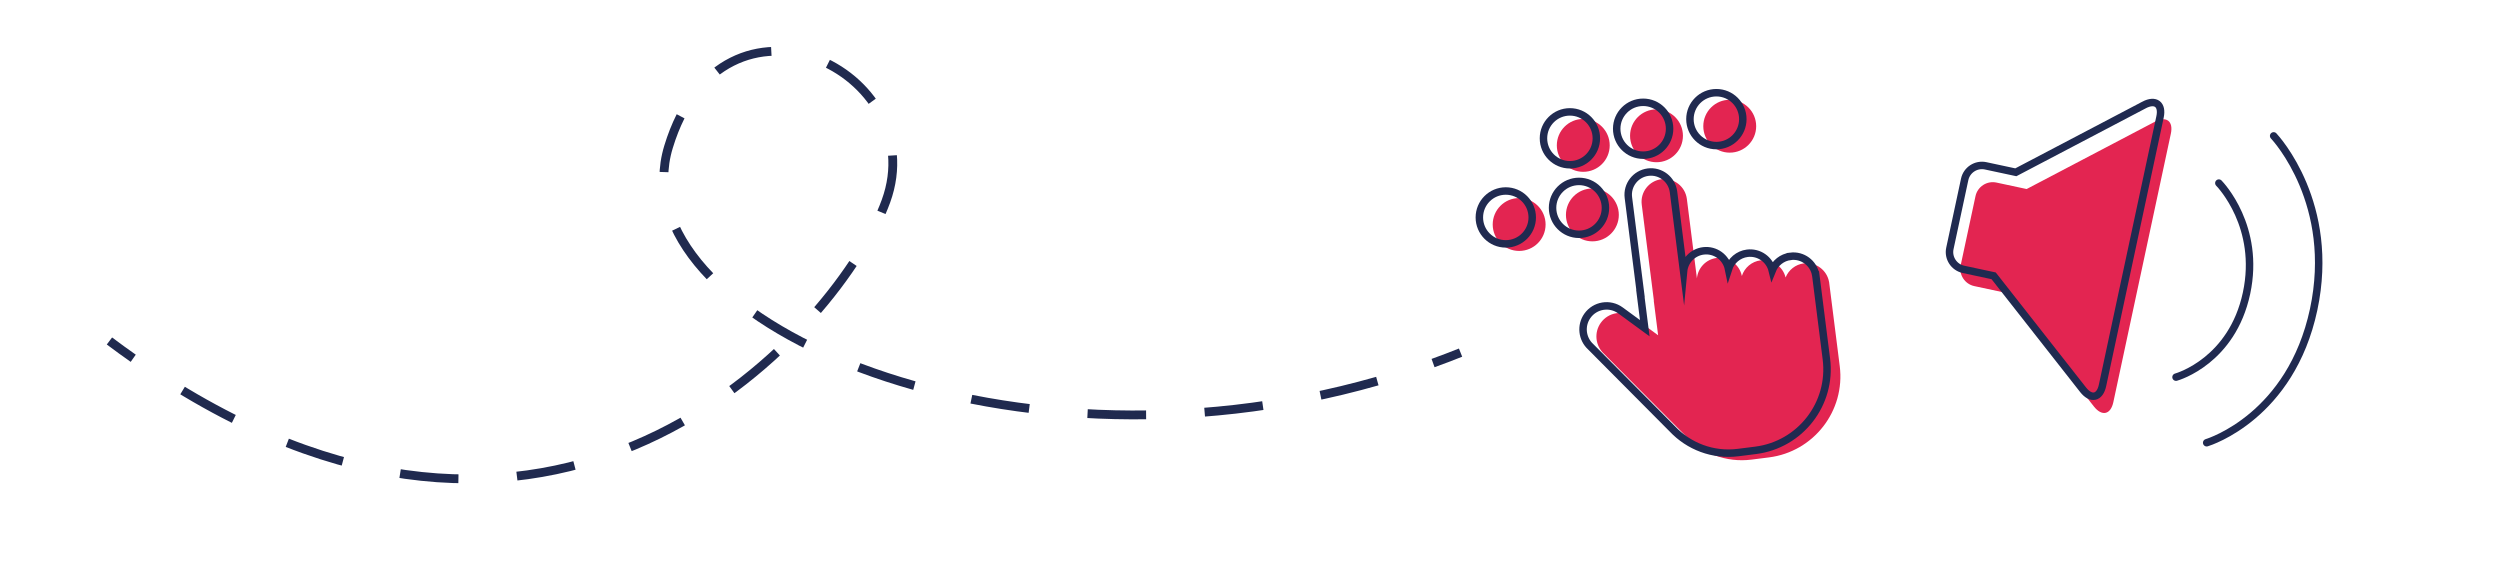 <?xml version="1.0" encoding="UTF-8"?>
<svg id="a" data-name="Layer 1" xmlns="http://www.w3.org/2000/svg" viewBox="0 0 850 200">
  <g>
    <path d="m613.3,89.55c-2.88.36-5.19,2.27-6.2,4.79-.92-3.77-4.54-6.32-8.48-5.83-3.08.39-5.5,2.54-6.39,5.32-.8-3.93-4.5-6.64-8.55-6.13h0c-3.66.46-6.4,3.42-6.73,6.95l-3.42-27.02c-.54-4.24-4.41-7.24-8.64-6.7h0c-4.24.54-7.24,4.41-6.7,8.64l4.13,32.63h-.05s1.49,11.79,1.49,11.79l-8.25-6.04c-3.61-2.64-8.68-1.82-11.26,1.83-2.33,3.29-1.85,7.8,1.13,10.53l27.78,27.94c5.55,5.87,13.72,9.11,22.35,8.02l5.93-.75c15.22-1.93,26-15.83,24.07-31.05l-3.44-27.19-.13-1.03-.05-.4h-.01c-.72-4.02-4.48-6.82-8.58-6.3Z" style="fill: #e32551; stroke-width: 0px;"/>
    <circle cx="538.31" cy="49.43" r="8.99" style="fill: #e32551; stroke-width: 0px;"/>
    <circle cx="516.51" cy="76.33" r="8.99" style="fill: #e32551; stroke-width: 0px;"/>
    <circle cx="541.41" cy="73.07" r="8.99" style="fill: #e32551; stroke-width: 0px;"/>
    <circle cx="563.21" cy="46.17" r="8.99" style="fill: #e32551; stroke-width: 0px;"/>
    <circle cx="588.11" cy="42.91" r="8.99" style="fill: #e32551; stroke-width: 0px;"/>
  </g>
  <g>
    <path d="m608.76,87.15c-2.88.36-5.19,2.27-6.2,4.79-.92-3.77-4.54-6.32-8.48-5.83-3.08.39-5.5,2.54-6.39,5.32-.8-3.93-4.5-6.64-8.55-6.13h0c-3.66.46-6.4,3.42-6.73,6.95l-3.42-27.02c-.54-4.24-4.41-7.24-8.64-6.7h0c-4.24.54-7.24,4.41-6.7,8.64l4.13,32.63h-.05s1.49,11.79,1.49,11.79l-8.25-6.04c-3.61-2.64-8.68-1.82-11.26,1.83-2.33,3.29-1.85,7.8,1.13,10.53l27.78,27.94c5.55,5.87,13.72,9.11,22.35,8.02l5.93-.75c15.22-1.93,26-15.83,24.07-31.05l-3.44-27.19-.13-1.03-.05-.4h-.01c-.72-4.02-4.48-6.82-8.58-6.3Z" style="fill: none; stroke: #202a50; stroke-linecap: round; stroke-miterlimit: 10; stroke-width: 2.54px;"/>
    <circle cx="533.77" cy="47.03" r="8.99" style="fill: none; stroke: #202a50; stroke-linecap: round; stroke-miterlimit: 10; stroke-width: 2.54px;"/>
    <circle cx="511.97" cy="73.93" r="8.99" style="fill: none; stroke: #202a50; stroke-linecap: round; stroke-miterlimit: 10; stroke-width: 2.54px;"/>
    <circle cx="536.86" cy="70.67" r="8.99" style="fill: none; stroke: #202a50; stroke-linecap: round; stroke-miterlimit: 10; stroke-width: 2.54px;"/>
    <circle cx="558.67" cy="43.77" r="8.99" style="fill: none; stroke: #202a50; stroke-linecap: round; stroke-miterlimit: 10; stroke-width: 2.54px;"/>
    <circle cx="583.57" cy="40.51" r="8.99" style="fill: none; stroke: #202a50; stroke-linecap: round; stroke-miterlimit: 10; stroke-width: 2.54px;"/>
  </g>
  <g>
    <path d="m732.68,41.38l-43.62,22.89-10.27-2.2c-3.23-.69-6.43,1.38-7.12,4.61l-5.03,23.47c-.69,3.23,1.38,6.43,4.61,7.12l10.27,2.2,30.42,38.75c2.72,3.44,5.69,2.77,6.6-1.5l19.55-91.27c.91-4.27-1.52-6.1-5.41-4.08Z" style="fill: #e32551; stroke-width: 0px;"/>
    <path d="m729,35.69l-43.62,22.89-10.27-2.2c-3.23-.69-6.43,1.38-7.12,4.61l-5.03,23.47c-.69,3.23,1.38,6.43,4.61,7.12l10.27,2.2,30.42,38.75c2.72,3.44,5.69,2.77,6.6-1.5l19.55-91.27c.91-4.27-1.52-6.1-5.41-4.08Z" style="fill: none; stroke: #202a50; stroke-linecap: round; stroke-miterlimit: 10; stroke-width: 2.54px;"/>
    <path d="m773.04,46.2c.87.93,21.27,23.21,13.6,59.05-7.74,36.16-35.21,44.92-36.37,45.28" style="fill: none; stroke: #202a50; stroke-linecap: round; stroke-linejoin: round; stroke-width: 2.54px;"/>
    <path d="m754.41,62.25c.58.6,14.24,14.86,9.41,37.44-4.9,22.9-23.19,28.32-23.97,28.54" style="fill: none; stroke: #202a50; stroke-linecap: round; stroke-linejoin: round; stroke-width: 2.54px;"/>
  </g>
  <g>
    <path d="m496.59,119.89c-3.11,1.24-6.23,2.43-9.35,3.55" style="fill: none; stroke: #202a4f; stroke-miterlimit: 10; stroke-width: 3px;"/>
    <path d="m468.29,129.57c-129.8,37.09-258.4-22.42-240.99-79.64,18.48-60.72,89.99-25.7,73.92,18.48-15.25,41.94-108.8,149.94-247.68,59" style="fill: none; stroke: #202a4f; stroke-dasharray: 0 0 19.92 19.92; stroke-miterlimit: 10; stroke-width: 3px;"/>
    <path d="m45.3,121.81c-2.68-1.88-5.38-3.84-8.09-5.88" style="fill: none; stroke: #202a4f; stroke-miterlimit: 10; stroke-width: 3px;"/>
  </g>
</svg>